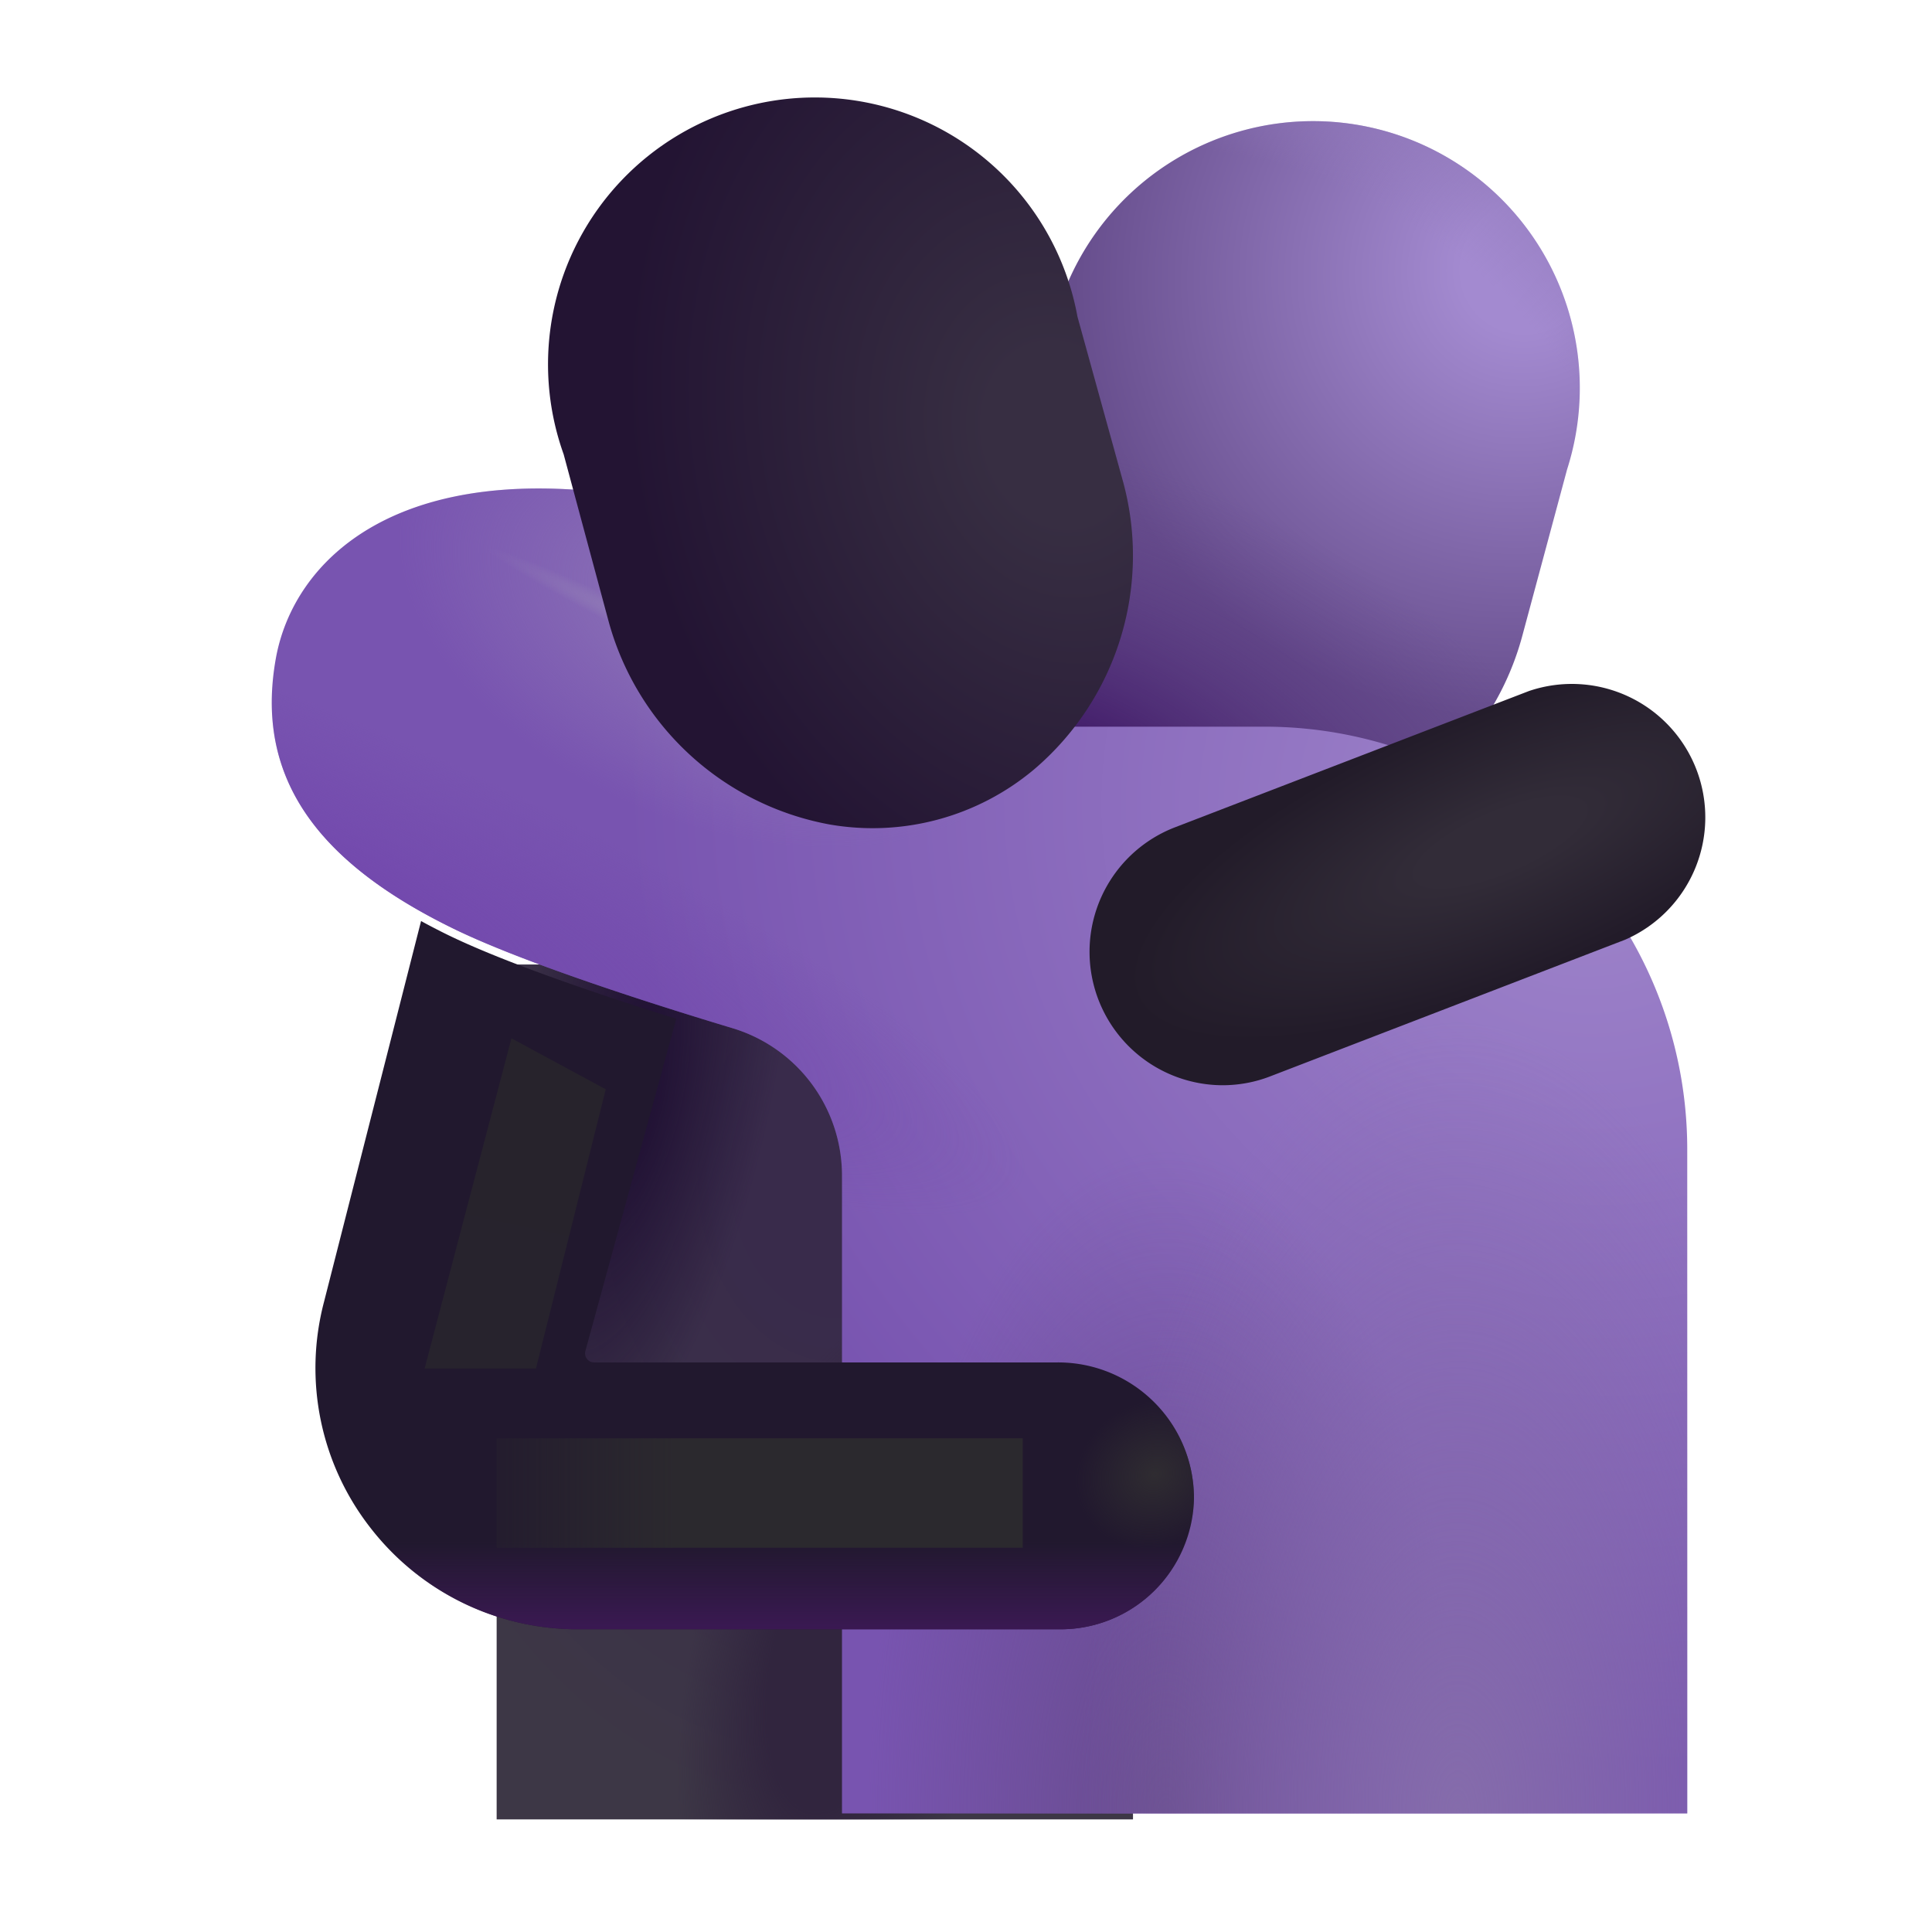 <svg xmlns="http://www.w3.org/2000/svg" fill="none" viewBox="0 0 32 32"><path fill="url(#svg-28774ad3-e4b7-4d89-98fb-c0694f8343ae-a)" d="M18.766 15.975H8.226v14.16h10.54z"/><path fill="url(#svg-5690c7f2-d20a-4cc4-84c1-507e4e4fae87-b)" d="M18.766 15.975H8.226v14.16h10.54z"/><path fill="url(#svg-db6be019-029e-44a4-9552-4ff4c14d69b0-c)" d="M18.766 15.975H8.226v14.16h10.54z"/><path fill="url(#svg-7ba64e02-0d09-4847-8c4b-36cc1b1a702e-d)" d="M17.426 5.495a4.42 4.42 0 1 1 8.53 2.28l-.74 2.75a4.66 4.66 0 0 1-3.66 3.38 4.13 4.13 0 0 1-3.38-.91 4.66 4.66 0 0 1-1.49-4.75z"/><path fill="url(#svg-37539378-5453-44f0-b1c6-0d8853a6b285-e)" d="M17.426 5.495a4.42 4.42 0 1 1 8.53 2.28l-.74 2.75a4.66 4.66 0 0 1-3.66 3.38 4.13 4.13 0 0 1-3.38-.91 4.66 4.66 0 0 1-1.49-4.75z"/><path fill="url(#svg-73a3cbfa-0a3b-4ca2-9a2f-3f771c4d8a8f-f)" d="M17.426 5.495a4.42 4.42 0 1 1 8.53 2.28l-.74 2.75a4.66 4.66 0 0 1-3.66 3.38 4.13 4.13 0 0 1-3.38-.91 4.66 4.66 0 0 1-1.49-4.75z"/><g filter="url(#svg-a939ec0f-c02a-461b-afa3-13b18c9ef6d0-g)"><path fill="url(#svg-0553e9df-38e0-4ad4-ac5a-72e569ea14cc-h)" d="M13.846 19.556a2.55 2.55 0 0 0-1.827-2.43c-1.805-.544-3.614-1.158-4.613-1.647-2.187-1.07-3.298-2.453-2.938-4.469.29-1.629 2.016-3.351 6.078-2.664l3.727 3.79h6.573a7 7 0 0 1 7 7v11h-14z"/><path fill="url(#svg-cafde907-4eab-4b17-83eb-0ff229771f4c-i)" d="M13.846 19.556a2.55 2.55 0 0 0-1.827-2.43c-1.805-.544-3.614-1.158-4.613-1.647-2.187-1.07-3.298-2.453-2.938-4.469.29-1.629 2.016-3.351 6.078-2.664l3.727 3.79h6.573a7 7 0 0 1 7 7v11h-14z"/><path fill="url(#svg-0fb7b800-4079-41fd-b483-636448b534cc-j)" d="M13.846 19.556a2.55 2.55 0 0 0-1.827-2.43c-1.805-.544-3.614-1.158-4.613-1.647-2.187-1.07-3.298-2.453-2.938-4.469.29-1.629 2.016-3.351 6.078-2.664l3.727 3.79h6.573a7 7 0 0 1 7 7v11h-14z"/><path fill="url(#svg-fe9e5f8c-239b-4a64-bb1f-e8186bc5063a-k)" d="M13.846 19.556a2.55 2.55 0 0 0-1.827-2.43c-1.805-.544-3.614-1.158-4.613-1.647-2.187-1.07-3.298-2.453-2.938-4.469.29-1.629 2.016-3.351 6.078-2.664l3.727 3.79h6.573a7 7 0 0 1 7 7v11h-14z"/><path fill="url(#svg-66b09175-ac5b-4125-81b3-c90e555681f7-l)" d="M13.846 19.556a2.55 2.55 0 0 0-1.827-2.43c-1.805-.544-3.614-1.158-4.613-1.647-2.187-1.07-3.298-2.453-2.938-4.469.29-1.629 2.016-3.351 6.078-2.664l3.727 3.79h6.573a7 7 0 0 1 7 7v11h-14z"/><path fill="url(#svg-516f21d1-8372-4ea1-9c7e-afeb2e415923-m)" d="M13.846 19.556a2.55 2.55 0 0 0-1.827-2.43c-1.805-.544-3.614-1.158-4.613-1.647-2.187-1.07-3.298-2.453-2.938-4.469.29-1.629 2.016-3.351 6.078-2.664l3.727 3.79h6.573a7 7 0 0 1 7 7v11h-14z"/></g><g filter="url(#svg-bc2d4828-e4ab-4188-bb66-001c5ae802e9-n)"><path fill="url(#svg-ddd7c4b9-6737-466f-9a71-fe50a87682a1-o)" d="M17.846 5.495a4.42 4.42 0 1 0-8.51 2.28l.74 2.75a4.67 4.67 0 0 0 3.66 3.38 4.16 4.16 0 0 0 3.39-.91 4.65 4.65 0 0 0 1.48-4.75z"/></g><path fill="#21182E" d="m6.974 15.256-1.608 6.31a4.3 4.3 0 0 0 .77 3.74 4.34 4.34 0 0 0 3.43 1.68h8a2.21 2.21 0 0 0 2.21-2.17 2.25 2.25 0 0 0-2.26-2.25h-7.67a.15.15 0 0 1-.15-.19l1.505-5.501c-1.517-.476-2.948-.98-3.796-1.396a11 11 0 0 1-.43-.223"/><path fill="url(#svg-bed01e34-9c4c-427e-b3d6-6cf0652d1a53-p)" d="m6.974 15.256-1.608 6.31a4.3 4.3 0 0 0 .77 3.74 4.34 4.34 0 0 0 3.43 1.68h8a2.21 2.21 0 0 0 2.21-2.17 2.25 2.25 0 0 0-2.26-2.25h-7.67a.15.15 0 0 1-.15-.19l1.505-5.501c-1.517-.476-2.948-.98-3.796-1.396a11 11 0 0 1-.43-.223"/><path fill="url(#svg-35b2eb68-2c73-4045-bfe5-bf9a6f5ad8cd-q)" d="m6.974 15.256-1.608 6.31a4.3 4.3 0 0 0 .77 3.74 4.34 4.34 0 0 0 3.43 1.68h8a2.21 2.21 0 0 0 2.21-2.17 2.25 2.25 0 0 0-2.26-2.25h-7.67a.15.15 0 0 1-.15-.19l1.505-5.501c-1.517-.476-2.948-.98-3.796-1.396a11 11 0 0 1-.43-.223"/><g filter="url(#svg-838cb3f5-a866-468f-9554-7ca87ffd91f4-r)"><path fill="url(#svg-5343ecf9-5266-4506-a944-d82459cb0cac-s)" d="M7.033 22.667h1.844l1.156-4.625-1.562-.844z"/></g><g filter="url(#svg-6be11649-bdc2-4526-b0b1-30f13b234640-t)"><path fill="url(#svg-a709833e-74a1-493b-bb8b-b990b6fc4728-u)" d="M8.226 23.823h8.714v1.813H8.226z"/></g><g filter="url(#svg-09bfbbc4-1afd-47e2-a0b7-0854210d39c9-v)"><path fill="url(#svg-cccd2e06-1797-4a23-b1b5-a070d0185434-w)" d="M20.246 18.475a2.21 2.21 0 0 1-.79-4.27l5.87-2.26a2.21 2.21 0 0 1 1.59 4.12l-5.87 2.26c-.255.1-.526.15-.8.15"/></g><defs><radialGradient id="svg-28774ad3-e4b7-4d89-98fb-c0694f8343ae-a" cx="0" cy="0" r="1" gradientTransform="matrix(-.412 10.75 -8.002 -.307 13.908 19.385)" gradientUnits="userSpaceOnUse"><stop offset=".194" stop-color="#392B4B"/><stop offset="1" stop-color="#3D3746"/></radialGradient><radialGradient id="svg-5690c7f2-d20a-4cc4-84c1-507e4e4fae87-b" cx="0" cy="0" r="1" gradientTransform="matrix(-1.312 5.625 -2.486 -.58 14.033 27.323)" gradientUnits="userSpaceOnUse"><stop offset=".468" stop-color="#31253E"/><stop offset="1" stop-color="#31253E" stop-opacity="0"/></radialGradient><radialGradient id="svg-db6be019-029e-44a4-9552-4ff4c14d69b0-c" cx="0" cy="0" r="1" gradientTransform="matrix(-1.5 6.781 -2.3 -.509 10.408 18.135)" gradientUnits="userSpaceOnUse"><stop stop-color="#1C0C30"/><stop offset="1" stop-color="#1C0C30" stop-opacity="0"/></radialGradient><radialGradient id="svg-7ba64e02-0d09-4847-8c4b-36cc1b1a702e-d" cx="0" cy="0" r="1" gradientTransform="rotate(140.864 11.851 6.718)scale(8.219 7.919)" gradientUnits="userSpaceOnUse"><stop offset=".132" stop-color="#A38AD0"/><stop offset=".926" stop-color="#674E8D"/></radialGradient><radialGradient id="svg-37539378-5453-44f0-b1c6-0d8853a6b285-e" cx="0" cy="0" r="1" gradientTransform="rotate(-69.102 18.106 -6.167)scale(5.519 10.311)" gradientUnits="userSpaceOnUse"><stop offset=".174" stop-color="#441F6B"/><stop offset="1" stop-color="#614489" stop-opacity="0"/></radialGradient><radialGradient id="svg-73a3cbfa-0a3b-4ca2-9a2f-3f771c4d8a8f-f" cx="0" cy="0" r="1" gradientTransform="matrix(6.938 -8.719 8.505 6.767 18.69 11.167)" gradientUnits="userSpaceOnUse"><stop offset=".793" stop-color="#947CBE" stop-opacity="0"/><stop offset="1" stop-color="#947CBE"/></radialGradient><radialGradient id="svg-0553e9df-38e0-4ad4-ac5a-72e569ea14cc-h" cx="0" cy="0" r="1" gradientTransform="rotate(128.104 9.623 13.308)scale(15.091 16.123)" gradientUnits="userSpaceOnUse"><stop stop-color="#9F85CB"/><stop offset="1" stop-color="#7854B0"/></radialGradient><radialGradient id="svg-cafde907-4eab-4b17-83eb-0ff229771f4c-i" cx="0" cy="0" r="1" gradientTransform="matrix(-5.219 -2.101 1.3 -3.23 11.877 10.292)" gradientUnits="userSpaceOnUse"><stop stop-color="#8E76B7"/><stop offset="1" stop-color="#8E76B7" stop-opacity="0"/></radialGradient><radialGradient id="svg-0fb7b800-4079-41fd-b483-636448b534cc-j" cx="0" cy="0" r="1" gradientTransform="rotate(-153.688 7.05 4.125)scale(3.948 .227)" gradientUnits="userSpaceOnUse"><stop stop-color="#937FB7"/><stop offset="1" stop-color="#937FB7" stop-opacity="0"/></radialGradient><radialGradient id="svg-fe9e5f8c-239b-4a64-bb1f-e8186bc5063a-k" cx="0" cy="0" r="1" gradientTransform="matrix(12.445 5.25 -1.064 2.523 4.4 14.417)" gradientUnits="userSpaceOnUse"><stop stop-color="#7247AD"/><stop offset="1" stop-color="#7247AD" stop-opacity="0"/></radialGradient><radialGradient id="svg-66b09175-ac5b-4125-81b3-c90e555681f7-l" cx="0" cy="0" r="1" gradientTransform="matrix(0 -10.972 4.938 0 19.22 30.135)" gradientUnits="userSpaceOnUse"><stop stop-color="#684C8E"/><stop offset="1" stop-color="#684C8E" stop-opacity="0"/></radialGradient><radialGradient id="svg-516f21d1-8372-4ea1-9c7e-afeb2e415923-m" cx="0" cy="0" r="1" gradientTransform="matrix(0 -13.125 6.25 0 24.033 30.135)" gradientUnits="userSpaceOnUse"><stop stop-color="#856CAB"/><stop offset="1" stop-color="#856CAB" stop-opacity="0"/></radialGradient><radialGradient id="svg-ddd7c4b9-6737-466f-9a71-fe50a87682a1-o" cx="0" cy="0" r="1" gradientTransform="matrix(-6.812 1.781 -2.212 -8.46 17.533 7.448)" gradientUnits="userSpaceOnUse"><stop offset=".167" stop-color="#372E42"/><stop offset="1" stop-color="#231433"/></radialGradient><radialGradient id="svg-bed01e34-9c4c-427e-b3d6-6cf0652d1a53-p" cx="0" cy="0" r="1" gradientTransform="matrix(-1.188 .625 -.559 -1.063 19.127 24.417)" gradientUnits="userSpaceOnUse"><stop stop-color="#2F2C31"/><stop offset="1" stop-color="#2F2C31" stop-opacity="0"/></radialGradient><radialGradient id="svg-cccd2e06-1797-4a23-b1b5-a070d0185434-w" cx="0" cy="0" r="1" gradientTransform="rotate(157.049 10.956 9.746)scale(6.652 2.22)" gradientUnits="userSpaceOnUse"><stop offset=".21" stop-color="#322C38"/><stop offset="1" stop-color="#221B29"/></radialGradient><filter id="svg-a939ec0f-c02a-461b-afa3-13b18c9ef6d0-g" width="23.545" height="22.044" x="4.401" y="8.091" color-interpolation-filters="sRGB" filterUnits="userSpaceOnUse"><feFlood flood-opacity="0" result="BackgroundImageFix"/><feBlend in="SourceGraphic" in2="BackgroundImageFix" result="shape"/><feColorMatrix in="SourceAlpha" result="hardAlpha" values="0 0 0 0 0 0 0 0 0 0 0 0 0 0 0 0 0 0 127 0"/><feOffset dx=".1" dy="-.1"/><feGaussianBlur stdDeviation=".15"/><feComposite in2="hardAlpha" k2="-1" k3="1" operator="arithmetic"/><feColorMatrix values="0 0 0 0 0.537 0 0 0 0 0.384 0 0 0 0 0.745 0 0 0 1 0"/><feBlend in2="shape" result="effect1_innerShadow_5559_20943"/></filter><filter id="svg-bc2d4828-e4ab-4188-bb66-001c5ae802e9-n" width="9.688" height="12.353" x="9.077" y="1.615" color-interpolation-filters="sRGB" filterUnits="userSpaceOnUse"><feFlood flood-opacity="0" result="BackgroundImageFix"/><feBlend in="SourceGraphic" in2="BackgroundImageFix" result="shape"/><feColorMatrix in="SourceAlpha" result="hardAlpha" values="0 0 0 0 0 0 0 0 0 0 0 0 0 0 0 0 0 0 127 0"/><feOffset dy="-.25"/><feGaussianBlur stdDeviation=".5"/><feComposite in2="hardAlpha" k2="-1" k3="1" operator="arithmetic"/><feColorMatrix values="0 0 0 0 0.275 0 0 0 0 0.125 0 0 0 0 0.4 0 0 0 1 0"/><feBlend in2="shape" result="effect1_innerShadow_5559_20943"/></filter><filter id="svg-838cb3f5-a866-468f-9554-7ca87ffd91f4-r" width="4" height="6.469" x="6.533" y="16.698" color-interpolation-filters="sRGB" filterUnits="userSpaceOnUse"><feFlood flood-opacity="0" result="BackgroundImageFix"/><feBlend in="SourceGraphic" in2="BackgroundImageFix" result="shape"/><feGaussianBlur result="effect1_foregroundBlur_5559_20943" stdDeviation=".25"/></filter><filter id="svg-6be11649-bdc2-4526-b0b1-30f13b234640-t" width="10.714" height="3.813" x="7.226" y="22.823" color-interpolation-filters="sRGB" filterUnits="userSpaceOnUse"><feFlood flood-opacity="0" result="BackgroundImageFix"/><feBlend in="SourceGraphic" in2="BackgroundImageFix" result="shape"/><feGaussianBlur result="effect1_foregroundBlur_5559_20943" stdDeviation=".5"/></filter><filter id="svg-09bfbbc4-1afd-47e2-a0b7-0854210d39c9-v" width="10.199" height="7.147" x="18.046" y="11.329" color-interpolation-filters="sRGB" filterUnits="userSpaceOnUse"><feFlood flood-opacity="0" result="BackgroundImageFix"/><feBlend in="SourceGraphic" in2="BackgroundImageFix" result="shape"/><feColorMatrix in="SourceAlpha" result="hardAlpha" values="0 0 0 0 0 0 0 0 0 0 0 0 0 0 0 0 0 0 127 0"/><feOffset dy="-.5"/><feGaussianBlur stdDeviation=".5"/><feComposite in2="hardAlpha" k2="-1" k3="1" operator="arithmetic"/><feColorMatrix values="0 0 0 0 0.255 0 0 0 0 0.165 0 0 0 0 0.349 0 0 0 1 0"/><feBlend in2="shape" result="effect1_innerShadow_5559_20943"/></filter><linearGradient id="svg-35b2eb68-2c73-4045-bfe5-bf9a6f5ad8cd-q" x1="11.565" x2="11.565" y1="27.198" y2="25.542" gradientUnits="userSpaceOnUse"><stop stop-color="#3E1958"/><stop offset="1" stop-color="#3E1958" stop-opacity="0"/></linearGradient><linearGradient id="svg-5343ecf9-5266-4506-a944-d82459cb0cac-s" x1="7.783" x2="8.752" y1="22.479" y2="17.979" gradientUnits="userSpaceOnUse"><stop stop-color="#27232D"/><stop offset="1" stop-color="#27232C"/></linearGradient><linearGradient id="svg-a709833e-74a1-493b-bb8b-b990b6fc4728-u" x1="16.315" x2="7.158" y1="25.135" y2="25.135" gradientUnits="userSpaceOnUse"><stop offset=".563" stop-color="#2B292E"/><stop offset="1" stop-color="#2B292E" stop-opacity="0"/></linearGradient></defs></svg>